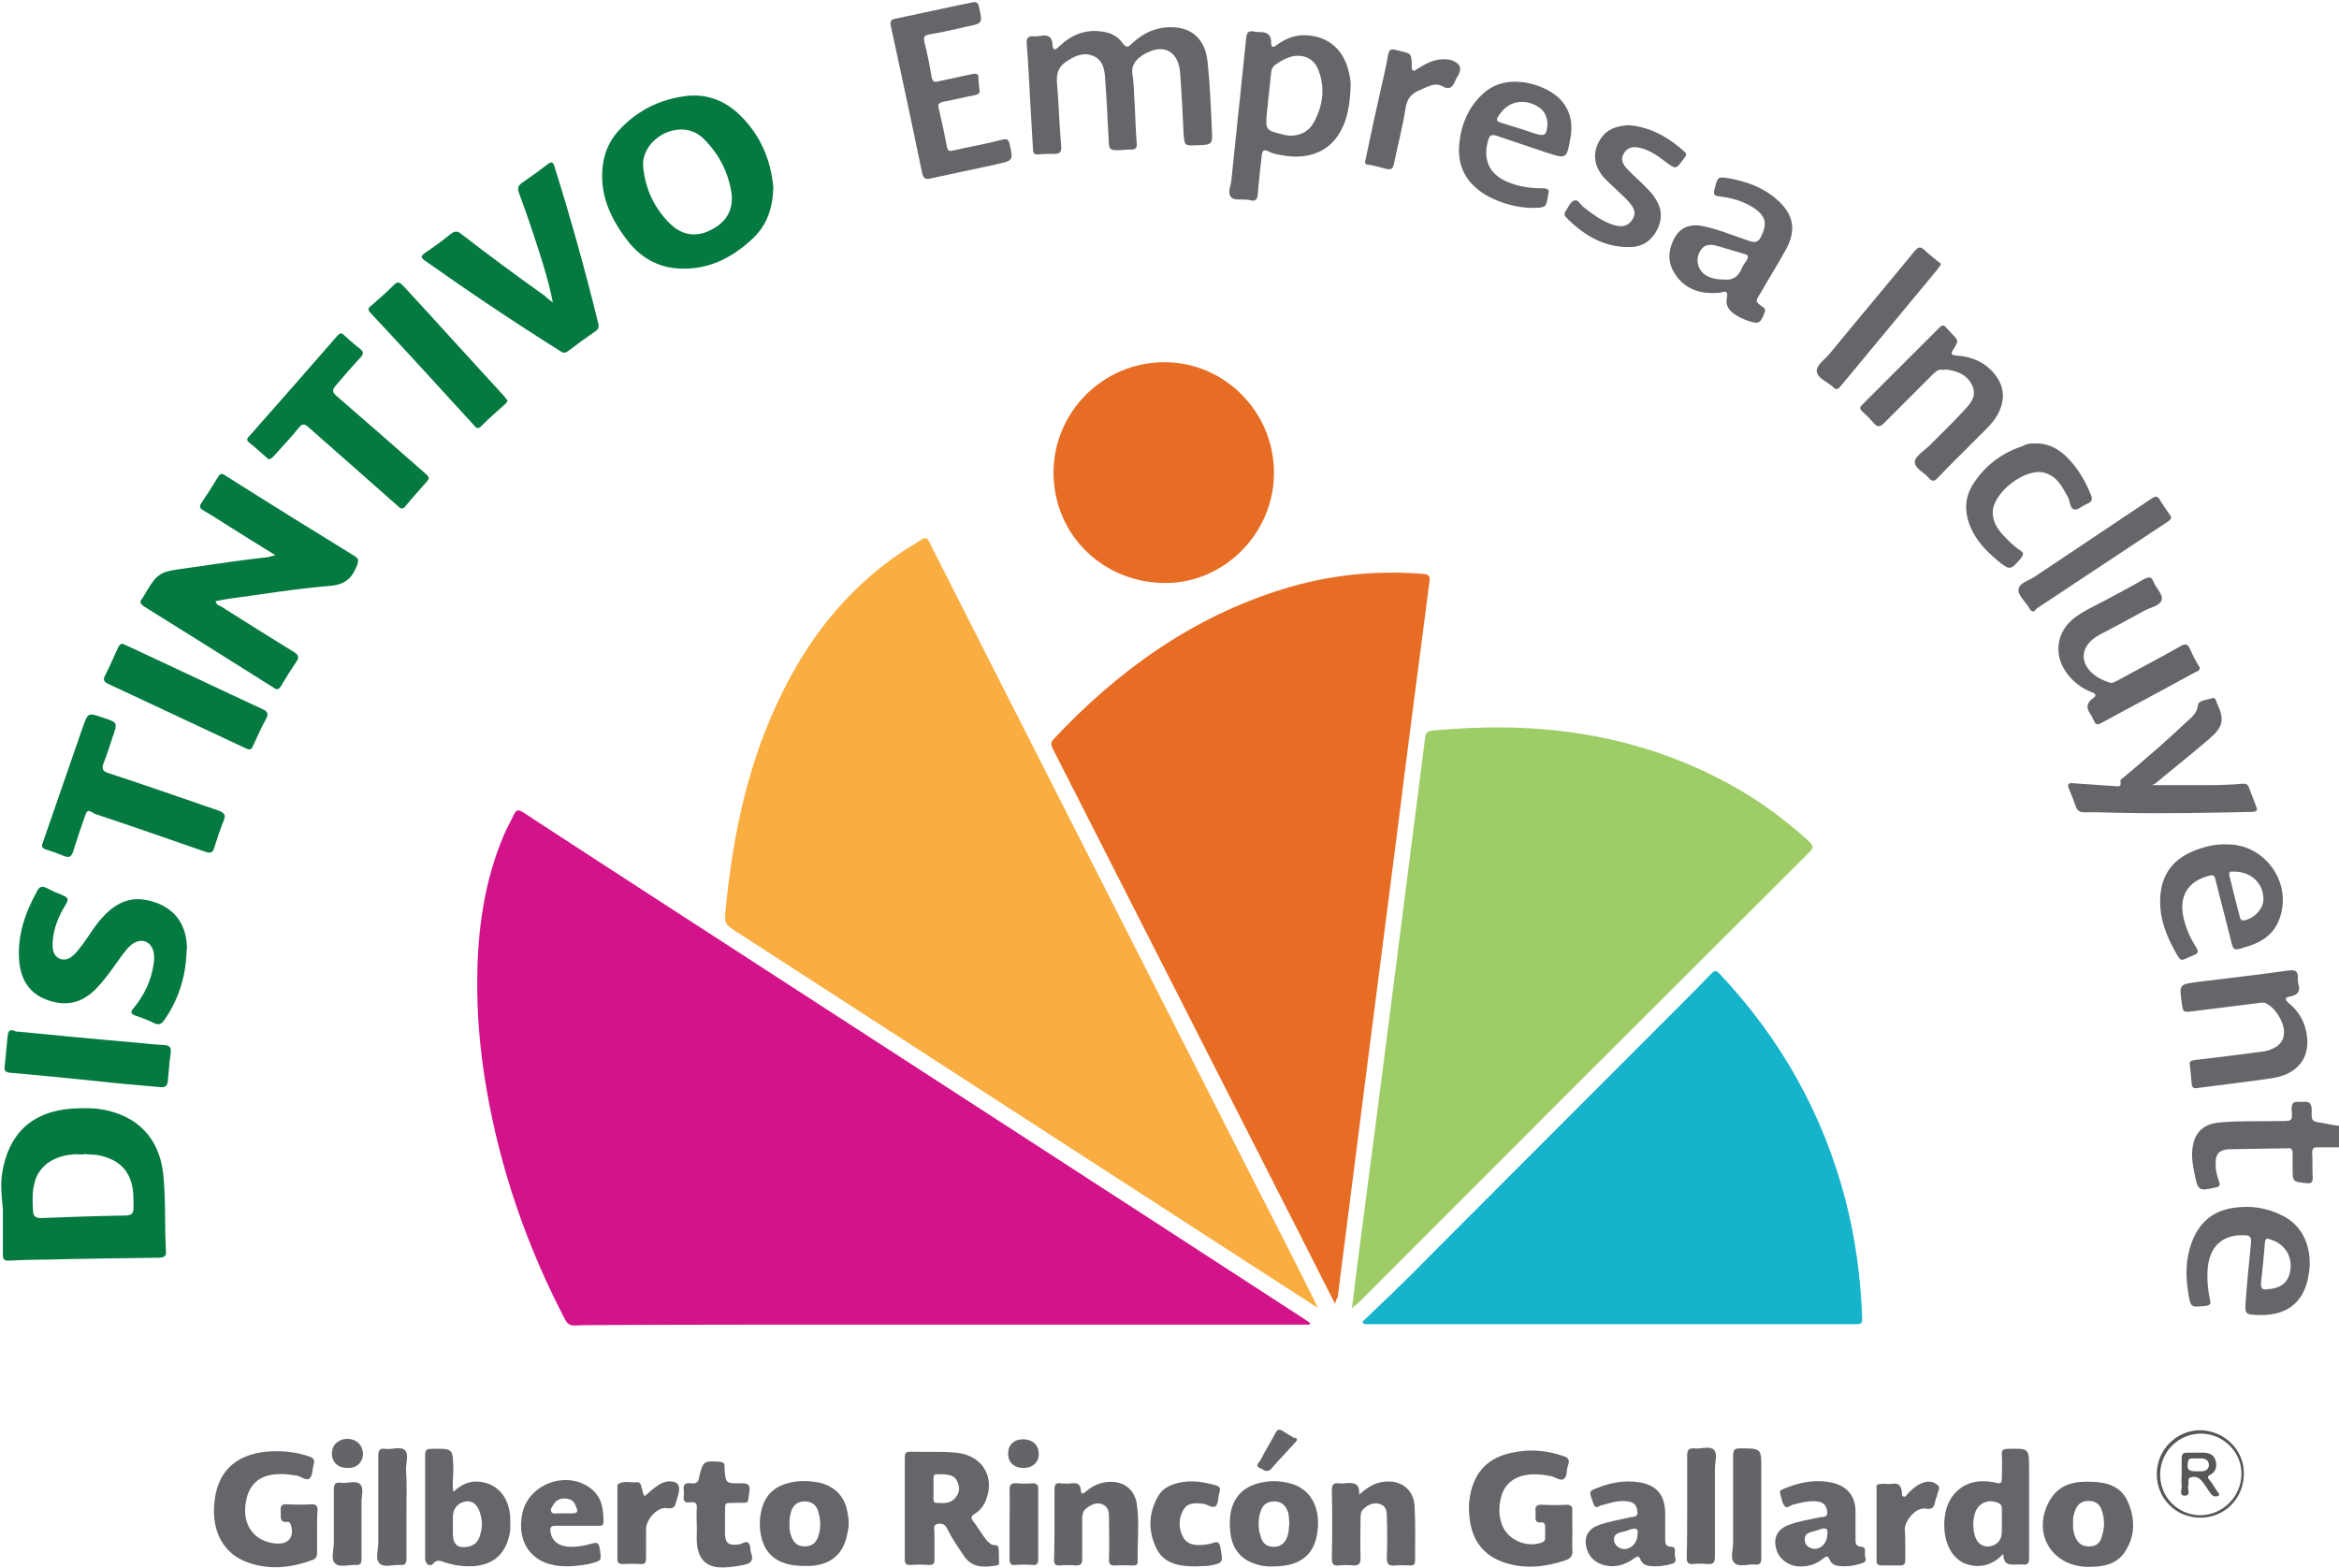 <svg width="819" height="549" viewBox="0 0 819 549" fill="none" xmlns="http://www.w3.org/2000/svg">
<g clip-path="url(#clip0)">
<path d="M819.67 401.752C816.991 401.752 814.144 401.752 811.465 401.752C809.958 401.752 809.623 402.254 809.623 403.593C809.791 406.605 809.623 409.617 809.791 412.461C809.791 413.967 809.288 414.469 807.781 414.302C802.758 413.8 802.758 413.967 802.758 408.947C802.758 407.274 802.758 405.433 802.758 403.76C802.758 402.422 802.255 401.92 800.916 402.087C794.05 402.254 787.352 402.254 780.487 402.422C776.97 402.589 775.631 404.262 775.798 407.776C775.798 409.784 776.301 411.792 776.97 413.632C777.473 414.971 777.305 415.473 775.798 415.808C769.938 417.146 769.603 416.979 768.431 411.123C767.761 407.943 767.258 404.764 767.761 401.585C768.598 396.398 771.612 393.553 777.138 393.051C784.171 392.382 791.371 392.717 798.572 392.549C802.59 392.549 802.758 392.549 802.423 388.701C802.255 386.526 802.925 385.522 805.102 385.856C805.437 385.856 805.939 385.856 806.274 385.856C808.619 385.522 809.456 386.358 809.456 388.868C809.288 392.549 809.456 392.717 813.14 393.219C815.317 393.553 817.493 394.223 819.838 394.223C819.67 396.398 819.67 399.075 819.67 401.752Z" fill="#65666A"/>
<path d="M458.479 463.831C457.642 463.831 456.637 463.831 455.8 463.831C403.89 463.831 351.981 463.831 300.071 463.831C269.762 463.831 239.454 463.83 209.145 463.998C206.466 463.998 203.787 463.998 201.275 464.165C199.601 464.165 198.764 463.663 197.926 462.157C184.53 436.556 175.153 409.449 170.297 381.004C168.12 368.287 166.948 355.403 167.115 342.351C167.283 325.284 169.627 308.551 176.325 292.655C177.33 290.145 178.669 287.97 179.842 285.46C180.679 283.619 181.349 283.285 183.191 284.456C201.778 296.671 220.532 308.718 239.287 320.933C311.793 367.952 384.299 414.804 456.637 461.823C457.307 462.325 458.144 462.827 458.814 463.329C458.647 463.329 458.647 463.663 458.479 463.831Z" fill="#D2138A"/>
<path d="M461.16 457.807C448.936 449.942 436.879 442.078 424.655 434.213C368.727 398.071 312.798 361.761 256.87 325.618C255.028 324.447 253.688 323.443 253.856 320.766C256.2 295.165 261.056 270.066 271.941 246.64C281.82 225.222 295.551 206.983 315.31 193.597C317.655 191.924 320.334 190.585 322.678 188.912C324.018 188.075 324.687 188.243 325.357 189.749C332.223 203.302 339.088 216.856 345.954 230.409C377.267 292.153 408.748 353.896 440.061 415.64C446.926 429.026 453.792 442.412 460.49 455.966C460.825 456.468 460.992 456.97 461.16 457.472C461.327 457.639 461.16 457.639 461.16 457.807Z" fill="#FAAE41"/>
<path d="M467.521 456.635C461.661 445.257 456.302 434.381 450.776 423.672C423.482 369.96 396.02 316.081 368.726 262.369C368.056 261.03 367.721 260.026 368.893 258.855C391.331 234.927 417.286 216.186 449.102 206.314C465.177 201.294 481.587 199.621 498.332 200.96C500.509 201.127 500.844 201.964 500.509 203.804C496.658 233.254 492.806 262.703 489.122 292.32C485.941 317.419 482.592 342.518 479.41 367.785C475.726 396.732 472.043 425.68 468.359 454.46C467.856 454.962 467.689 455.464 467.521 456.635Z" fill="#E76D24"/>
<path d="M473.383 458.141C474.22 451.448 474.89 445.424 475.727 439.401C478.071 421.831 480.248 404.262 482.593 386.693C484.769 369.291 487.114 351.889 489.291 334.487C491.467 316.917 493.812 299.515 495.989 281.946C496.993 274.082 497.998 266.217 499.003 258.353C499.17 256.68 499.84 256.01 501.514 255.843C535.842 252.496 568.83 256.178 600.143 271.739C612.367 277.763 623.418 285.46 633.465 294.663C634.805 296.001 635.307 296.671 633.633 298.344C580.886 350.885 528.139 403.593 475.56 456.301C474.89 456.803 474.388 457.137 473.383 458.141Z" fill="#9ECD68"/>
<path d="M477.066 462.827C481.755 458.309 486.444 453.958 490.965 449.44C495.319 445.257 499.505 440.907 503.858 436.556C532.158 408.278 560.457 379.832 588.756 351.554C592.272 348.04 595.789 344.526 599.305 340.845C600.477 339.674 600.98 339.841 602.152 341.013C623.586 363.769 638.321 390.039 646.191 420.158C649.708 433.712 651.55 447.6 652.052 461.655C652.052 463.329 651.717 463.663 650.21 463.663C649.708 463.663 649.038 463.663 648.536 463.663C592.607 463.663 536.679 463.663 480.75 463.663C479.746 463.663 478.573 463.663 477.569 463.663C477.401 463.329 477.234 462.994 477.066 462.827Z" fill="#16B4CB"/>
<path d="M407.407 126.834C428.506 126.666 445.921 143.901 446.088 165.319C446.256 186.235 429.176 203.804 408.747 204.139C386.644 204.473 369.061 187.573 368.894 165.821C368.726 144.57 385.974 127.001 407.407 126.834Z" fill="#E76D24"/>
<path d="M96.453 194.434C89.922 190.418 84.061 186.737 78.201 183.056C75.856 181.55 73.512 180.044 71.168 178.705C69.996 178.036 69.661 177.366 70.498 176.195C72.507 173.183 74.517 170.004 76.359 166.992C77.028 165.821 77.698 165.654 78.87 166.49C93.941 176.028 109.011 185.398 124.249 194.768C125.589 195.605 125.589 196.274 125.087 197.78C123.412 202.131 121.235 204.641 115.709 205.143C103.486 206.147 91.262 208.155 79.038 209.828C77.866 209.995 76.694 210.33 75.521 210.497C75.689 211.836 76.694 212.003 77.363 212.338C85.903 217.692 94.276 223.047 102.816 228.234C104.658 229.405 104.825 230.242 103.653 231.915C101.811 234.592 100.137 237.27 98.462 240.114C97.792 241.285 97.123 241.787 95.783 240.783C80.712 231.246 65.642 221.875 50.404 212.338C49.232 211.501 48.729 210.832 49.734 209.661C49.901 209.493 49.901 209.326 50.069 209.159C55.427 200.123 55.427 200.29 66.479 198.784C75.521 197.446 84.731 196.107 93.773 195.103C94.276 194.936 94.946 194.768 96.453 194.434Z" fill="#047940"/>
<path d="M193.574 105.918C191.899 97.384 189.22 89.352 186.541 81.321C185.034 76.636 183.359 72.118 181.685 67.433C181.182 65.927 181.35 65.09 182.689 64.086C185.871 61.911 188.885 59.736 191.899 57.393C193.071 56.556 193.574 56.724 194.076 58.062C199.769 76.301 204.96 94.707 209.481 113.28C209.816 114.619 209.482 115.455 208.309 116.125C205.128 118.3 202.114 120.475 199.1 122.818C198.095 123.654 197.258 123.654 196.253 122.985C180.01 112.778 164.27 102.237 148.697 91.193C147.023 90.022 147.525 89.52 148.864 88.516C151.879 86.508 154.893 84.333 157.739 81.99C159.246 80.819 160.251 80.819 161.591 81.99C171.135 89.352 180.847 96.547 190.727 103.575C191.732 104.579 192.736 105.249 193.574 105.918Z" fill="#047940"/>
<path d="M65.307 333.65C64.972 342.184 62.46 350.048 57.604 357.076C56.599 358.582 55.595 359.084 53.92 358.247C51.911 357.243 49.734 356.407 47.725 355.737C45.883 355.068 45.38 354.566 46.887 352.893C50.404 348.542 52.916 343.522 53.753 337.833C54.088 336.16 54.088 334.319 53.585 332.646C52.413 329.467 49.566 328.63 46.72 330.304C44.878 331.475 43.706 333.315 42.366 334.989C39.52 339.005 36.673 343.188 33.156 346.702C28.133 351.554 22.607 352.391 16.244 350.048C10.048 347.706 7.202 342.686 6.699 336.327C6.029 327.459 8.876 319.427 13.062 311.898C13.9 310.392 14.737 310.224 16.244 310.894C18.086 311.898 20.095 312.734 22.105 313.571C23.779 314.24 24.114 314.91 23.109 316.583C20.598 320.599 18.756 324.949 18.421 329.802C18.421 330.806 18.421 331.81 18.588 332.813C19.258 335.658 22.105 336.829 24.616 335.323C26.458 334.152 27.631 332.312 28.97 330.638C31.314 327.459 33.324 323.945 36.003 321.101C41.696 314.91 47.557 313.404 55.092 316.248C61.623 318.758 65.307 324.112 65.474 331.977C65.307 332.646 65.307 333.148 65.307 333.65Z" fill="#047940"/>
<path d="M397.361 37.481C397.528 41.664 397.696 46.015 398.031 50.198C398.198 51.871 397.528 52.373 396.021 52.373C395.016 52.373 393.844 52.373 392.84 52.541C388.318 52.708 388.318 52.708 388.151 48.19C387.816 41.33 387.481 34.637 386.979 27.776C386.811 24.597 386.309 21.083 382.793 19.577C379.109 18.071 376.095 19.744 373.08 21.752C370.736 23.426 369.899 25.601 370.066 28.613C370.736 36.143 370.904 43.672 371.573 51.202C371.741 53.21 371.071 53.879 369.229 53.879C367.387 53.879 365.545 53.879 363.703 54.047C362.196 54.214 361.694 53.712 361.694 52.206C361.359 46.349 361.024 40.66 360.689 34.804C360.354 28.278 360.019 21.752 359.517 15.227C359.35 13.386 360.019 12.549 361.861 12.717C362.699 12.717 363.536 12.717 364.373 12.549C367.052 12.047 368.392 12.884 368.559 15.729C368.727 18.071 369.731 17.402 370.904 16.231C375.09 12.215 379.946 10.207 385.807 11.043C388.821 11.378 391.5 12.717 393.175 15.227C394.347 16.733 395.016 16.565 396.189 15.394C400.207 11.546 404.896 9.37 410.589 9.538C417.455 9.705 421.976 13.888 422.813 21.418C423.651 29.282 423.985 37.314 424.32 45.178C424.655 50.7 424.488 50.7 418.962 50.867C414.776 51.035 414.776 51.035 414.441 46.852C414.106 39.824 413.771 32.963 413.269 25.936C412.766 17.737 407.24 14.892 400.207 19.242C397.696 20.916 396.021 22.756 396.524 26.103C397.193 29.951 397.026 33.8 397.361 37.481C397.361 37.481 397.193 37.481 397.361 37.481Z" fill="#65666A"/>
<path d="M94.109 160.801C93.941 160.634 93.606 160.467 93.272 160.132C91.262 158.459 89.42 156.618 87.411 155.112C86.406 154.275 86.239 153.773 87.243 152.769C97.625 141.057 108.007 129.176 118.222 117.463C119.059 116.627 119.561 116.46 120.399 117.296C122.241 118.969 124.082 120.643 126.092 122.149C127.264 123.153 127.431 123.822 126.259 125.161C123.245 128.34 120.399 131.686 117.552 135.033C116.38 136.371 116.212 137.208 117.719 138.547C127.934 147.415 138.148 156.283 148.195 165.152C150.707 167.327 150.707 167.327 148.53 169.67C146.353 172.179 144.176 174.522 142.167 177.032C141.162 178.371 140.493 178.371 139.32 177.199C128.939 167.996 118.389 158.793 108.007 149.59C106.668 148.419 105.83 148.252 104.658 149.758C101.812 153.271 98.797 156.451 95.783 159.797C95.281 160.132 94.946 160.801 94.109 160.801Z" fill="#047940"/>
<path d="M31.315 283.954C30.142 283.954 30.142 284.958 29.808 285.627C28.3 289.81 26.961 293.826 25.621 298.177C24.951 300.017 24.114 300.519 22.272 299.683C20.263 298.846 18.253 298.177 16.244 297.508C14.57 297.006 14.402 296.336 15.072 294.83C19.761 281.444 24.282 268.058 28.97 254.672C30.812 249.485 30.812 249.485 36.171 251.325C41.194 252.999 41.194 252.999 39.52 257.851C38.515 260.863 37.51 264.042 36.338 267.054C35.501 269.062 35.836 270.066 38.013 270.735C50.906 274.918 63.633 279.436 76.359 283.787C78.703 284.623 79.206 285.46 78.201 287.635C77.029 290.647 76.024 293.659 75.019 296.838C74.517 298.511 73.847 298.846 72.172 298.344C59.111 293.826 46.218 289.308 33.157 284.958C32.487 284.456 31.817 284.289 31.315 283.954Z" fill="#047940"/>
<path d="M342.939 31.123C343.274 32.461 342.772 32.963 341.432 33.298C337.748 33.967 334.064 34.971 330.213 35.641C328.874 35.975 328.204 36.477 328.706 37.983C329.711 42.334 330.715 46.852 331.553 51.369C331.888 52.875 332.39 53.043 333.73 52.708C339.59 51.369 345.451 50.365 351.144 48.859C352.819 48.525 353.154 49.027 353.489 50.365C354.828 56.222 354.828 56.222 348.8 57.56C341.265 59.234 333.73 60.74 326.194 62.413C324.185 62.915 323.348 62.748 322.845 60.405C319.329 43.338 315.645 26.27 311.961 9.203C311.626 7.53 311.794 6.86 313.636 6.526C322.51 4.685 331.385 2.677 340.428 0.837C341.767 0.502 342.437 0.837 342.772 2.343C344.112 8.199 344.112 8.199 338.251 9.37C333.897 10.374 329.711 11.378 325.357 12.047C323.515 12.382 323.348 13.052 323.683 14.725C324.687 18.741 325.525 22.756 326.194 26.94C326.529 28.613 327.199 28.948 328.706 28.446C332.557 27.609 336.576 26.772 340.428 25.936C342.102 25.601 342.772 25.936 342.604 27.609C342.604 28.613 342.772 29.784 342.939 31.123Z" fill="#65666A"/>
<path d="M753.528 274.918C760.896 274.918 767.594 274.918 774.124 274.918C777.808 274.918 781.66 274.751 785.344 274.416C786.516 274.416 787.186 274.751 787.521 275.922C788.358 278.097 789.195 280.273 790.032 282.448C790.535 283.787 790.2 284.121 788.86 284.289C773.455 284.623 758.049 284.958 742.644 284.623C738.458 284.623 734.271 284.289 729.918 284.456C728.076 284.456 727.238 283.787 726.736 282.113C726.066 280.105 725.229 278.097 724.392 276.09C723.889 274.751 724.057 274.082 725.731 274.249C730.587 274.584 735.443 274.918 740.3 275.253C741.304 275.253 742.979 275.922 742.476 273.58C742.309 272.91 743.481 272.408 744.151 271.739C751.519 265.548 758.887 259.189 765.919 252.496C767.594 250.99 769.268 249.652 769.603 246.975C769.771 245.134 772.785 245.134 774.627 244.465C775.799 244.13 775.966 245.469 776.301 246.305C778.981 251.994 778.478 254.504 773.622 258.688C767.594 263.875 761.231 268.894 755.035 274.082C754.7 274.416 754.365 274.584 753.528 274.918Z" fill="#65666A"/>
<path d="M680.52 129.511C679.013 129.176 678.008 129.846 676.836 131.017C671.143 136.706 665.45 142.395 659.756 148.084C658.082 149.758 657.244 149.59 655.905 147.917C654.733 146.578 653.393 145.24 652.053 144.068C651.216 143.232 651.049 142.563 652.053 141.726C661.096 132.69 670.138 123.655 679.18 114.619C680.018 113.782 680.687 113.782 681.357 114.619C682.027 115.288 682.697 115.958 683.199 116.627C685.878 119.304 685.878 119.304 683.869 122.483C682.864 124.157 683.534 124.324 685.041 124.491C690.4 124.826 695.088 126.834 698.437 131.017C701.954 135.367 702.121 140.053 699.609 144.905C697.935 148.084 695.256 150.427 692.911 152.77C688.223 157.622 683.199 162.307 678.511 167.327C677.339 168.666 676.501 168.666 675.329 167.327C673.655 165.319 670.306 163.98 670.473 161.638C670.64 159.797 673.487 157.957 675.329 156.283C679.348 152.268 683.367 148.419 687.218 144.236C689.562 141.726 692.242 139.216 690.735 135.367C689.06 131.184 685.209 129.846 681.19 129.344C681.19 129.511 680.855 129.511 680.52 129.511Z" fill="#65666A"/>
<path d="M766.756 372.805C766.422 371.801 767.259 371.299 768.766 371.131C776.469 370.295 784.004 369.291 791.707 368.287C793.549 368.119 795.223 367.617 796.898 366.613C798.739 365.442 799.744 363.769 799.744 361.594C799.912 358.08 796.73 352.893 793.549 351.387C792.711 350.885 791.707 351.052 790.869 351.219C783.334 352.223 775.799 353.06 768.096 354.064C764.412 354.566 764.412 354.566 763.91 351.052C763.073 344.694 763.073 344.694 769.436 343.857C779.985 342.518 790.702 341.347 801.251 339.841C803.596 339.506 804.768 340.008 804.6 342.518C804.6 343.188 804.6 343.857 804.768 344.526C805.605 347.036 804.6 348.375 802.089 348.877C799.912 349.211 799.912 350.048 801.586 351.387C804.6 353.897 806.61 357.076 807.447 360.924C809.456 369.625 805.103 375.984 795.893 377.49C787.018 378.828 778.143 379.832 769.268 381.004C768.096 381.171 767.594 380.836 767.426 379.665C767.259 377.657 767.091 375.482 766.756 372.805Z" fill="#65666A"/>
<path d="M770.273 233.756C770.273 234.927 769.268 235.095 768.598 235.429C760.393 239.947 752.188 244.298 743.815 248.815C741.136 250.321 738.457 251.66 735.778 253.166C734.606 253.835 733.768 253.835 733.266 252.497C732.931 251.827 732.596 251.158 732.261 250.489C730.587 248.313 730.252 246.305 732.931 244.465C734.103 243.628 733.936 242.959 732.596 242.457C729.08 241.118 726.066 238.943 723.721 235.764C718.865 229.238 720.037 221.039 726.568 216.187C729.75 213.844 733.433 212.171 736.95 210.33C741.471 207.82 746.16 205.478 750.681 202.8C752.355 201.964 753.36 201.796 754.03 203.637C754.867 205.98 757.546 208.155 756.877 210.163C756.207 212.171 753.025 212.673 750.848 213.844C745.657 216.689 740.466 219.533 735.275 222.21C733.768 223.047 732.261 224.051 731.257 225.39C729.08 228.067 729.08 231.413 731.089 234.091C732.931 236.6 735.61 237.939 738.457 238.943C739.629 239.445 740.466 238.776 741.471 238.274C748.839 234.258 756.207 230.409 763.575 226.226C765.082 225.39 765.919 225.39 766.756 227.063C767.928 229.907 769.1 231.915 770.273 233.756Z" fill="#65666A"/>
<path d="M550.577 536.116C550.577 538.291 550.41 540.634 550.577 542.809C550.744 544.649 550.075 545.653 548.233 546.323C541.367 548.665 534.334 549.502 527.301 547.327C519.599 544.984 515.412 539.462 514.575 531.598C514.24 528.921 514.24 526.243 514.743 523.734C516.25 515.367 521.106 510.347 529.478 508.674C535.506 507.335 541.535 507.837 547.395 509.845C549.07 510.347 549.74 511.184 549.07 513.025C548.4 514.698 548.902 516.873 547.563 517.877C546.391 518.714 544.549 517.208 543.042 516.873C539.525 516.204 536.176 515.869 532.66 516.873C529.478 517.877 527.134 519.885 525.962 523.064C524.79 526.578 524.622 530.092 525.794 533.606C527.636 539.128 534.502 542.14 539.86 540.132C540.697 539.797 541.032 539.462 541.032 538.458C541.032 537.287 541.032 535.948 541.032 534.777C541.032 533.606 540.697 532.937 539.525 533.104C538.018 533.271 537.516 532.435 537.683 531.096C537.683 530.594 537.683 529.925 537.683 529.423C537.348 527.415 538.186 526.745 540.195 526.913C542.874 527.08 545.721 527.08 548.4 526.913C550.075 526.913 550.577 527.415 550.577 528.921C550.41 531.096 550.577 533.606 550.577 536.116Z" fill="#65666A"/>
<path d="M111.02 536.283C111.02 538.793 111.02 541.303 111.02 543.813C111.02 544.984 110.685 545.653 109.68 546.155C102.145 549 94.442 549.837 86.907 547.159C78.534 544.315 74.181 536.618 75.018 526.745C75.855 515.702 82.051 509.511 93.103 508.34C98.293 507.838 103.317 508.34 108.341 510.013C109.68 510.515 110.35 511.184 109.848 512.69C109.345 514.363 109.513 516.539 108.508 517.542C107.168 518.881 105.494 516.873 103.819 516.706C101.643 516.371 99.633 516.037 97.456 516.204C90.926 516.371 87.074 519.718 86.07 526.076C84.73 533.941 88.916 539.63 96.284 540.466C96.452 540.466 96.619 540.466 96.787 540.466C101.14 540.801 103.15 538.124 101.81 533.773C101.475 532.937 100.973 532.769 100.303 532.937C98.461 533.104 98.293 531.933 98.293 530.594C98.293 530.092 98.293 529.423 98.293 528.921C98.126 527.247 98.796 526.578 100.47 526.745C103.317 526.913 106.331 526.913 109.178 526.745C110.685 526.745 111.187 527.247 111.187 528.753C111.02 531.096 111.02 533.606 111.02 536.283Z" fill="#65666A"/>
<path d="M6.531 361.259C20.262 362.598 33.993 363.936 47.891 365.107C51.073 365.442 54.254 365.777 57.603 365.944C59.445 366.111 59.948 366.781 59.78 368.621C59.278 371.968 59.11 375.147 58.776 378.494C58.608 380.334 57.771 380.836 56.096 380.669C48.394 380 40.691 379.33 33.156 378.494C23.276 377.49 13.564 376.486 3.684 375.649C1.842 375.482 1.34 374.812 1.675 373.139C2.01 369.625 2.345 366.279 2.68 362.765C2.847 361.092 3.349 360.422 5.024 360.924C5.359 361.259 5.861 361.259 6.531 361.259C6.531 361.259 6.531 361.426 6.531 361.259Z" fill="#047940"/>
<path d="M42.867 225.39C43.37 225.557 43.872 225.892 44.374 226.059C60.282 233.421 76.023 240.951 91.93 248.313C93.772 249.15 94.107 249.987 93.103 251.827C91.428 254.839 90.088 258.018 88.581 261.198C88.079 262.536 87.409 262.704 86.07 262.034C69.994 254.505 53.919 246.975 37.844 239.445C36.337 238.776 36.002 237.939 36.839 236.433C38.514 233.254 39.853 229.907 41.36 226.728C41.695 226.226 41.863 225.557 42.867 225.39Z" fill="#047940"/>
<path d="M177.666 140.053C177.666 140.889 177.163 141.224 176.828 141.559C173.982 144.069 171.135 146.578 168.456 149.256C167.451 150.26 166.781 149.925 166.112 149.088C154.055 135.87 141.999 122.651 129.775 109.599C128.77 108.595 128.77 107.926 129.942 107.089C132.621 104.747 135.468 102.237 137.98 99.727C139.319 98.388 139.989 98.89 141.161 100.062C147.19 106.587 153.218 113.113 159.079 119.639C164.939 125.997 170.8 132.523 176.661 138.881C176.828 139.049 177.163 139.718 177.666 140.053Z" fill="#047940"/>
<path d="M570.504 43.84C577.872 44.509 584.235 48.023 589.928 53.21C590.43 53.712 590.598 54.214 590.095 54.883C589.928 55.05 589.761 55.218 589.593 55.553C586.747 59.401 586.914 59.401 583.063 56.556C580.216 54.381 577.369 52.373 573.853 51.704C571.676 51.202 569.667 51.704 568.494 53.879C567.322 55.887 568.327 57.56 569.667 59.066C571.509 61.074 573.518 62.748 575.36 64.588C576.532 65.759 577.872 67.098 578.876 68.437C581.556 71.951 582.393 75.632 580.551 79.815C578.541 84.165 575.192 86.508 570.671 86.508C561.629 86.675 554.429 82.325 548.233 75.966C547.731 75.464 547.731 74.795 548.065 74.126C549.07 72.787 549.74 70.779 551.08 70.277C552.587 69.608 553.424 71.783 554.596 72.62C557.61 74.962 560.457 77.138 564.141 78.476C567.657 79.815 570.001 79.313 571.508 76.97C573.016 74.795 572.513 72.954 569.667 69.943C567.155 67.433 564.476 65.09 561.964 62.58C557.778 58.062 557.443 53.043 560.624 48.357C562.801 45.178 566.15 44.007 570.504 43.84Z" fill="#65666A"/>
<path d="M712.335 155.279C717.526 155.112 721.377 157.455 724.559 160.969C727.908 164.482 730.252 168.666 732.094 173.183C732.764 174.689 732.596 175.693 730.922 176.363C729.247 177.032 727.573 178.705 726.233 178.371C724.726 178.036 724.893 175.526 724.056 174.02C722.047 170.339 720.205 166.658 715.684 165.486C708.986 163.813 697.599 172.681 697.766 179.542C697.766 182.554 699.273 185.064 701.283 187.239C703.125 189.247 704.967 191.087 707.144 192.593C708.483 193.43 708.818 193.932 707.646 195.438C703.962 199.788 703.795 199.788 699.441 196.275C695.422 192.928 691.906 189.247 689.896 184.394C687.719 179.04 687.887 173.853 691.236 169C695.422 162.642 701.283 158.459 708.483 156.116C709.655 155.279 711.162 155.279 712.335 155.279Z" fill="#65666A"/>
<path d="M369.228 533.606C369.228 529.59 369.228 525.407 369.228 521.391C369.228 519.885 369.73 519.216 371.237 519.383C372.577 519.55 374.084 519.55 375.424 519.383C377.266 519.216 378.27 519.718 378.438 521.726C378.605 523.734 379.442 522.897 380.28 522.228C382.792 520.052 385.638 518.881 388.987 518.881C393.843 518.881 397.192 521.726 398.029 526.411C399.034 533.104 398.197 539.964 398.364 546.825C398.364 547.996 397.695 548.163 396.69 548.163C394.68 548.163 392.671 547.996 390.662 548.163C388.82 548.331 388.15 547.661 388.317 545.821C388.485 541.136 388.317 536.45 388.317 531.598C388.317 529.59 388.15 527.582 385.973 526.745C383.796 525.909 381.954 526.913 380.28 528.251C379.275 529.088 378.94 530.259 378.94 531.598C378.94 536.283 378.94 540.968 378.94 545.821C378.94 547.494 378.605 548.163 376.763 548.163C374.921 547.996 372.912 547.996 371.07 548.163C369.563 548.331 369.061 547.661 369.061 546.155C369.228 541.805 369.228 537.622 369.228 533.606Z" fill="#656569"/>
<path d="M475.894 523.399C478.741 520.889 481.253 519.216 484.434 518.881C490.295 518.045 494.984 521.391 495.319 527.415C495.653 533.773 495.486 540.132 495.486 546.49C495.486 547.661 495.151 548.163 493.811 548.163C492.137 548.163 490.295 547.996 488.621 548.163C486.276 548.498 485.439 547.661 485.606 545.151C485.774 540.634 485.774 536.116 485.606 531.431C485.606 529.59 485.606 527.582 483.43 526.746C481.253 525.909 479.243 526.746 477.569 528.251C476.564 529.088 476.397 530.259 476.397 531.431C476.397 536.116 476.229 540.801 476.397 545.653C476.397 547.661 475.727 548.163 473.885 548.163C472.21 547.996 470.536 547.996 468.861 548.163C467.019 548.331 466.35 547.829 466.35 545.821C466.517 537.789 466.517 529.757 466.35 521.726C466.35 520.052 466.852 519.216 468.526 519.383C469.364 519.383 470.201 519.55 471.038 519.383C474.052 519.048 476.229 519.383 475.894 523.399Z" fill="#65666A"/>
<path d="M679.515 92.867C679.18 93.201 678.845 93.703 678.51 94.205C667.124 107.926 655.905 121.479 644.518 135.2C643.513 136.372 643.011 136.706 641.839 135.535C639.997 133.694 636.313 132.523 636.145 130.013C635.978 127.838 638.992 125.83 640.667 123.822C650.546 111.774 660.593 99.894 670.473 87.847C671.645 86.508 672.315 86.174 673.822 87.512C675.329 89.018 677.003 90.189 678.51 91.528C679.013 91.863 679.682 92.03 679.515 92.867Z" fill="#65666A"/>
<path d="M711.832 214.179C711.664 214.011 711.329 213.844 710.994 213.677C710.827 213.509 710.659 213.175 710.492 212.84C709.152 210.665 706.473 208.322 706.808 206.314C706.975 204.139 710.492 203.302 712.669 201.797C726.232 192.761 739.628 183.725 753.192 174.69C754.699 173.686 755.536 173.518 756.373 175.192C757.378 176.865 758.55 178.538 759.722 180.211C760.56 181.215 760.225 181.885 759.22 182.554C743.815 192.761 728.409 202.968 713.004 213.175C712.669 213.844 712.334 214.011 711.832 214.179Z" fill="#65666A"/>
<path d="M478.071 56.222C479.913 47.521 481.755 38.82 483.764 30.119C484.602 26.438 485.439 22.756 486.109 18.908C486.444 17.569 486.946 17.067 488.286 17.402C488.788 17.569 489.29 17.569 489.793 17.737C494.146 18.741 494.314 18.741 494.314 23.091C494.314 25.099 494.984 25.099 496.323 24.095C499.002 22.422 501.682 20.916 505.031 20.748C506.203 20.748 507.542 20.748 508.715 21.25C511.394 22.422 511.896 23.928 510.557 26.438C510.222 26.94 509.887 27.442 509.719 27.944C508.715 30.286 507.877 31.792 504.863 30.119C502.352 28.78 499.84 30.453 497.328 31.457C494.314 32.629 492.639 34.469 492.137 37.983C491.132 44.342 489.458 50.7 488.118 57.226C487.783 59.234 486.946 59.568 485.104 59.066C483.262 58.564 481.42 58.062 479.578 57.728C478.239 57.728 477.736 57.226 478.071 56.222Z" fill="#65666A"/>
<path d="M243.976 534.275C243.976 531.933 243.809 530.092 243.976 528.251C244.144 526.411 243.474 525.741 241.632 526.076C239.622 526.411 239.12 525.407 239.455 523.566C239.455 523.064 239.455 522.395 239.455 521.893C239.12 520.052 239.79 519.048 241.967 519.383C243.809 519.718 244.646 518.881 244.813 517.208V517.04C246.321 511.519 246.321 511.519 252.014 511.853C253.353 512.021 253.856 512.523 253.688 513.694V513.861C254.023 519.383 254.023 519.55 259.717 519.383C261.893 519.383 262.731 519.885 262.396 522.228C261.726 527.08 262.396 526.076 258.042 526.243C253.186 526.411 254.023 525.574 253.856 530.594C253.856 532.602 253.856 534.777 253.856 536.785C253.856 540.299 255.028 541.303 258.712 540.801C259.884 540.634 261.391 539.295 262.228 540.466C262.898 541.303 262.563 542.809 263.066 543.98C263.903 546.49 262.898 547.494 260.386 547.996C257.54 548.498 254.86 549 252.014 548.833C247.828 548.665 245.316 546.49 244.311 542.474C243.641 539.295 244.144 536.618 243.976 534.275Z" fill="#656669"/>
<path d="M418.627 548.498C412.264 548.498 407.24 547.327 404.729 541.805C401.882 535.614 402.217 529.423 405.733 523.566C407.24 521.056 409.92 519.885 412.766 519.216C417.12 518.212 421.306 518.881 425.492 520.052C426.832 520.387 427.502 520.889 427 522.562C426.497 524.068 426.665 526.244 425.827 527.248C424.655 528.419 422.813 526.746 421.306 526.578C418.627 526.244 415.948 526.076 414.441 528.586C412.599 531.598 412.599 535.112 414.273 538.291C415.78 540.968 418.46 541.136 421.306 540.968C422.478 540.801 423.651 540.634 424.655 540.299C426.497 539.63 427 540.132 427.334 541.972C428.339 547.327 428.339 547.327 422.981 548.331C420.971 548.331 419.464 548.498 418.627 548.498Z" fill="#65666A"/>
<path d="M142.333 527.749C142.333 533.773 142.333 539.63 142.333 545.653C142.333 547.327 141.998 548.163 140.156 547.996C137.645 547.829 134.463 549 132.956 547.494C131.281 545.988 132.454 542.809 132.454 540.299C132.454 530.259 132.454 520.052 132.454 510.013C132.454 508.005 132.788 507.001 134.965 507.335C137.31 507.67 140.324 506.331 141.831 507.837C143.17 509.343 142.166 512.188 142.166 514.53C142.501 519.048 142.333 523.399 142.333 527.749Z" fill="#646569"/>
<path d="M590.765 527.749C590.765 521.726 590.765 515.869 590.765 509.845C590.765 508.005 591.1 507.001 593.277 507.168C595.621 507.503 598.635 506.164 600.142 507.67C601.482 509.176 600.477 512.021 600.477 514.363C600.477 524.57 600.477 534.944 600.477 545.151C600.477 547.327 599.807 547.829 597.798 547.661C596.124 547.494 594.449 547.494 592.774 547.661C590.933 547.829 590.598 546.992 590.598 545.319C590.765 539.797 590.765 533.773 590.765 527.749Z" fill="#646569"/>
<path d="M616.72 527.917C616.72 533.773 616.72 539.63 616.72 545.486C616.72 547.159 616.385 548.163 614.376 547.829C612.031 547.661 609.017 548.833 607.343 547.327C605.668 545.821 606.84 542.809 606.84 540.466C606.84 530.259 606.84 520.052 606.84 509.845C606.84 507.838 607.175 507.168 609.352 507.168C616.72 507.168 616.72 507.168 616.72 514.363C616.72 519.048 616.72 523.399 616.72 527.917Z" fill="#646569"/>
<path d="M225.724 523.901C227.231 522.562 228.738 521.224 230.246 520.22C231.418 519.383 232.925 518.714 234.432 518.714C237.278 518.714 238.283 520.052 237.613 522.897C237.446 523.733 237.111 524.57 236.944 525.239C236.441 527.08 236.274 528.586 233.427 528.084C230.246 527.582 226.227 532.1 226.227 535.279C226.227 538.793 226.227 542.307 226.227 545.653C226.227 547.327 225.724 547.829 224.05 547.661C222.04 547.494 220.031 547.661 218.022 547.661C216.682 547.661 216.18 547.159 216.18 545.988C216.18 537.622 216.18 529.255 216.18 520.889C216.18 520.554 216.18 519.885 216.347 519.718C218.357 518.379 220.701 519.216 222.71 519.048C223.715 518.881 224.385 519.383 224.552 520.554C225.055 521.726 224.887 522.897 225.724 523.901Z" fill="#646569"/>
<path d="M667.123 540.299C667.123 542.307 667.123 544.315 667.123 546.323C667.123 547.494 666.788 548.163 665.448 548.163C663.271 548.163 661.094 548.163 658.918 548.163C657.745 548.163 657.076 547.829 657.076 546.49C657.076 538.124 657.076 529.59 657.076 521.224C657.076 520.722 656.908 520.052 657.411 519.885C659.085 519.216 660.927 519.885 662.602 519.55C664.946 519.216 665.616 520.387 665.951 522.395C665.951 523.064 665.783 523.901 666.62 524.068C667.29 524.236 667.625 523.399 668.127 522.897C669.802 521.224 671.476 519.718 673.821 519.048C675.495 518.547 677.002 518.881 678.342 519.885C679.681 520.889 678.509 522.228 678.342 523.232C678.342 523.901 677.839 524.57 677.672 525.407C677.337 527.415 677.002 528.753 674.156 528.251C670.974 527.75 666.955 532.267 666.955 535.614C667.123 537.12 667.123 538.626 667.123 540.299Z" fill="#65666A"/>
<path d="M353.488 533.606C353.488 529.59 353.656 525.574 353.488 521.726C353.488 519.885 354.158 519.216 356 519.383C357.842 519.551 359.684 519.551 361.526 519.383C363.033 519.383 363.535 520.053 363.535 521.391C363.535 529.59 363.535 537.789 363.535 545.988C363.535 547.327 363.2 548.163 361.526 547.996C359.516 547.829 357.507 547.829 355.498 547.996C353.991 548.163 353.488 547.494 353.488 545.988C353.488 541.805 353.488 537.622 353.488 533.606Z" fill="#646569"/>
<path d="M126.593 533.606C126.593 537.622 126.593 541.805 126.593 545.821C126.593 547.327 126.259 548.163 124.584 547.996C122.072 547.829 118.891 549 117.384 547.494C115.709 545.988 116.881 542.809 116.881 540.299C116.881 534.108 116.881 528.084 116.881 521.893C116.881 519.885 117.216 518.881 119.393 519.216C121.737 519.55 124.584 518.212 126.091 519.718C127.598 521.224 126.426 524.068 126.593 526.411C126.593 528.753 126.593 531.263 126.593 533.606Z" fill="#646569"/>
<path d="M454.125 504.323C453.958 504.658 453.623 504.993 453.456 505.16C450.776 508.172 447.93 511.016 445.251 514.196C443.576 516.036 442.404 514.53 441.064 514.028C439.39 513.192 440.729 512.188 441.232 511.519C442.906 508.172 444.916 504.993 446.59 501.813C447.26 500.475 447.93 500.308 449.269 501.144C450.442 501.981 451.781 502.65 453.121 503.487C453.623 503.487 454.125 503.487 454.125 504.323Z" fill="#646569"/>
<path d="M358.345 514.029C354.996 514.029 352.986 512.021 352.986 509.009C352.986 505.997 354.996 503.989 358.177 503.989C361.526 503.989 363.703 505.997 363.703 509.009C363.871 511.853 361.694 514.029 358.345 514.029Z" fill="#646569"/>
<path d="M127.095 509.009C127.095 512.021 124.918 514.196 121.569 514.029C118.388 514.029 116.211 512.021 116.211 509.009C116.211 505.997 118.388 503.989 121.402 503.822C124.751 503.822 126.928 505.83 127.095 509.009Z" fill="#646569"/>
<path d="M58.106 438.23C57.604 429.027 58.106 419.824 57.101 410.621C55.594 398.406 48.059 390.709 36.002 388.533C32.319 387.864 28.802 388.031 25.118 388.199C11.387 389.203 3.182 396.732 0.838 410.286C0.001 414.804 0.67 419.154 1.005 423.672C1.005 428.859 1.005 434.046 1.005 439.401C1.005 441.074 1.675 441.576 3.182 441.409C7.368 441.241 11.555 441.074 15.908 441.074C29.305 440.739 42.533 440.572 55.929 440.405C57.269 440.238 58.273 440.07 58.106 438.23ZM41.193 425.68C32.319 425.847 23.276 426.182 14.401 426.517C12.559 426.517 11.722 426.015 11.555 424.174C11.387 420.828 11.22 417.481 12.057 414.302C13.397 408.613 18.253 404.931 25.286 404.262C26.625 404.095 27.965 404.262 29.305 404.262V404.095C30.811 404.262 32.486 404.262 33.993 404.429C42.366 405.935 46.552 410.788 46.719 419.322C46.719 419.656 46.719 419.991 46.719 420.326C46.887 425.68 46.887 425.68 41.193 425.68Z" fill="#047940"/>
<path d="M258.209 39.489C253.018 34.804 246.822 32.796 240.124 33.633C230.915 34.804 222.877 38.82 216.514 45.848C213.667 49.027 211.825 52.875 211.155 57.226C209.648 67.433 213.5 76.134 219.528 83.998C223.547 89.353 229.073 93.034 235.938 93.871C246.655 95.042 255.362 91.026 263.065 83.998C268.256 79.313 270.6 73.457 270.768 65.592C269.931 55.887 266.079 46.684 258.209 39.489ZM248.664 80.652C243.641 83.162 238.785 82.325 234.766 78.477C229.24 73.122 226.059 66.429 225.221 58.732C224.384 51.871 231.082 45.346 238.617 45.346C241.799 45.346 244.646 46.684 246.822 49.027C252.013 54.381 255.195 60.74 256.2 68.102C256.702 73.791 254.19 77.975 248.664 80.652Z" fill="#047940"/>
<path d="M472.378 25.601C470.703 17.737 465.512 12.884 457.809 12.382C453.791 12.047 450.274 13.386 447.092 15.729C446.088 16.565 445.083 16.9 445.083 15.059C445.251 12.215 443.743 11.211 441.064 11.211C440.394 11.211 439.725 11.211 439.055 11.043C437.213 10.709 436.711 11.211 436.376 13.051C434.701 29.617 432.859 46.349 431.185 62.915C431.017 64.923 429.845 67.265 430.85 68.771C432.022 70.445 434.701 69.608 436.711 69.943C437.045 69.943 437.38 69.943 437.715 70.11C439.557 70.612 440.227 69.943 440.394 68.102C440.729 63.752 441.232 59.401 441.734 55.05C441.902 53.043 442.236 51.871 444.581 53.21C445.585 53.712 446.925 54.047 448.097 54.214C460.154 56.724 468.861 51.537 471.708 39.991C472.378 37.314 472.712 34.637 472.88 31.123C473.047 29.617 472.88 27.609 472.378 25.601ZM459.651 43.505C457.809 46.349 454.963 47.521 451.614 47.521C450.776 47.353 449.772 47.353 448.934 47.019C443.241 45.68 443.074 45.346 443.576 39.656C444.078 34.971 444.581 30.119 445.083 25.434C445.251 24.095 445.753 23.091 446.925 22.422C448.6 21.25 450.442 20.247 452.451 19.744C456.637 18.908 460.154 20.581 461.661 24.597C464.172 31.123 463.168 37.481 459.651 43.505Z" fill="#65666A"/>
<path d="M625.261 87.512C629.112 80.652 628.107 74.963 622.079 69.775C617.558 65.76 612.032 63.752 606.171 62.58C601.315 61.744 601.483 61.744 600.311 66.429C599.808 68.27 600.478 68.604 602.153 68.772C606.339 69.273 610.525 70.445 614.042 72.787C618.395 75.632 618.898 78.477 616.553 82.994C615.716 84.668 614.711 85.002 612.869 84.5C607.344 82.66 601.818 80.317 596.124 79.146C590.766 78.142 587.25 80.317 585.408 85.337C583.733 89.687 584.57 93.703 587.417 97.217C590.933 101.568 595.79 102.906 601.148 102.572C601.65 102.572 602.153 102.572 602.655 102.404C604.664 101.735 604.999 102.404 604.664 104.412C604.162 106.587 605.167 108.428 607.009 109.767C608.516 110.938 610.19 111.607 611.865 112.277C615.884 113.615 616.386 113.281 617.893 109.432C618.228 108.595 618.06 108.093 617.391 107.591C614.544 105.584 614.544 105.584 616.386 102.739C619.233 97.719 622.414 92.699 625.261 87.512ZM611.362 91.528C610.693 92.365 610.19 93.201 609.855 94.038C608.683 97.05 606.339 98.221 603.827 97.886C600.813 97.886 598.636 97.385 596.794 96.046C594.45 94.205 593.78 91.193 594.952 88.516C596.292 85.839 598.134 85.17 601.483 86.174C604.497 87.01 607.511 88.014 610.525 88.851C612.367 89.185 612.367 90.022 611.362 91.528Z" fill="#65666A"/>
<path d="M349.637 541.972C349.469 540.633 347.962 541.303 347.125 540.801C346.455 540.299 345.785 539.797 345.283 539.128C343.608 536.952 342.269 534.61 340.594 532.434C339.757 531.263 340.259 530.761 341.264 530.092C342.939 529.088 344.278 527.582 345.116 525.574C348.632 517.208 343.943 509.511 334.734 508.674C329.375 508.172 324.017 508.507 318.658 508.339C316.984 508.339 316.816 509.009 316.816 510.515C316.816 516.371 316.816 522.228 316.816 528.084C316.816 534.108 316.816 539.964 316.816 545.988C316.816 547.494 317.151 547.996 318.826 547.996C321.003 547.829 323.18 547.829 325.356 547.996C326.863 547.996 327.198 547.494 327.198 546.155C327.198 542.976 327.198 539.63 327.198 536.45C327.198 535.446 326.529 533.94 328.371 533.606C330.045 533.271 331.05 533.94 331.72 535.446C333.394 538.793 335.571 541.972 337.748 545.151C340.594 549.167 344.948 548.832 348.967 548.163C349.469 548.163 349.804 547.829 349.804 547.494C349.804 545.486 349.804 543.645 349.637 541.972ZM334.566 524.403C332.892 526.578 330.38 526.411 327.868 526.243C327.031 526.243 326.863 525.574 326.863 524.905C326.863 522.562 326.863 520.052 326.863 517.71C326.863 515.367 328.705 516.538 329.71 516.204C331.887 516.371 334.231 516.371 335.236 518.881C336.073 520.554 336.073 522.729 334.566 524.403Z" fill="#65666A"/>
<path d="M799.242 425.68C793.716 422.835 787.688 421.999 781.659 423.003C774.459 424.174 769.938 428.357 767.426 435.05C765.249 440.907 765.249 446.93 766.254 452.954C767.091 457.807 767.091 457.807 772.115 457.305C773.789 457.137 774.292 456.635 773.789 454.962C773.119 451.783 772.785 448.604 772.952 445.257C773.287 436.723 777.975 432.206 785.846 432.54C787.855 432.54 788.357 433.21 788.19 435.217C787.52 441.911 786.85 448.604 786.348 455.297C786.013 460.317 786.013 460.317 791.204 460.484C800.581 460.651 806.275 456.301 808.117 447.767C808.284 446.763 808.451 445.759 808.619 444.755C809.456 436.389 806.107 429.026 799.242 425.68ZM801.586 446.428C800.581 449.608 797.902 451.281 793.883 451.448C792.209 451.783 791.539 451.114 791.706 449.106C792.209 444.42 792.711 439.903 793.046 435.217C793.213 433.544 793.716 433.544 795.055 434.046C800.581 435.719 803.261 440.907 801.586 446.428Z" fill="#65666A"/>
<path d="M779.985 295.667C775.632 295.499 771.613 296.503 767.594 298.177C760.226 301.356 756.542 307.045 756.375 315.077C756.208 321.268 758.217 326.79 761.064 332.144C764.078 337.666 763.24 336.327 768.097 334.487C769.938 333.817 769.771 332.981 768.934 331.642C766.924 328.463 765.417 325.116 764.58 321.435C762.906 313.905 765.92 308.718 773.287 306.71C774.962 306.208 775.464 306.543 775.799 308.216C777.474 315.077 779.316 321.77 780.99 328.63C781.995 332.981 781.995 332.981 786.181 331.642C791.54 330.136 796.061 327.459 798.07 321.937C802.926 309.388 793.214 295.667 779.985 295.667ZM785.679 322.272C784.674 322.439 784.507 321.77 784.339 321.268C783 316.415 781.827 311.563 780.655 306.71C780.153 304.535 781.827 305.372 782.665 305.204C788.358 305.372 792.544 309.388 792.544 314.909C792.544 318.256 789.195 321.77 785.679 322.272Z" fill="#65666A"/>
<path d="M542.037 31.625C539.191 30.119 536.177 29.115 533.163 28.78C527.469 28.111 522.446 29.45 518.427 33.633C514.073 37.983 511.729 43.505 511.059 49.529C509.887 58.23 513.571 64.756 521.441 68.939C526.297 71.449 531.488 72.62 535.674 72.787C541.368 72.787 541.368 72.787 542.037 68.437V68.269C542.707 66.429 542.037 65.927 540.195 65.927C536.009 65.927 531.99 65.425 527.972 63.752C521.441 61.075 519.097 55.887 521.106 49.027C521.608 47.354 522.278 47.019 523.953 47.521C529.814 49.529 535.507 51.37 541.368 53.377C548.568 55.72 548.568 55.72 549.908 48.19C551.247 40.995 548.401 34.971 542.037 31.625ZM537.181 46.684C533.33 45.346 529.479 44.174 525.627 43.003C523.953 42.501 523.785 41.832 524.79 40.493C527.804 35.641 533.163 34.302 538.186 37.147C540.698 38.485 541.702 40.828 541.87 43.17C541.535 47.521 541.033 47.856 537.181 46.684Z" fill="#65666A"/>
<path d="M178.669 531.263C178.167 524.236 174.316 519.718 168.288 518.881C164.604 518.379 161.59 519.718 158.743 522.395C158.241 519.55 158.743 517.208 158.743 514.698C158.575 507.168 158.743 507.168 151.04 507.336C149.533 507.336 148.863 507.67 148.863 509.343C148.863 521.558 148.863 533.773 148.863 545.821C148.863 547.661 150.538 548.833 151.71 547.494C153.217 545.821 154.389 546.657 155.896 547.159C157.403 547.494 158.743 547.996 160.25 548.163C170.967 549.669 177.33 545.486 178.669 535.781C178.669 534.442 178.669 532.769 178.669 531.263ZM168.12 537.454C167.618 539.462 166.446 540.968 164.436 541.47C160.417 542.474 158.575 540.968 158.575 536.952C158.575 536.116 158.575 535.279 158.575 534.442C158.575 533.438 158.575 532.267 158.575 531.263C158.575 528.251 160.25 526.243 163.097 525.741C165.441 525.407 167.283 526.913 168.12 529.925C168.957 532.435 168.957 534.944 168.12 537.454Z" fill="#65666A"/>
<path d="M710.492 514.531C710.492 507.001 710.492 507.168 702.957 507.335C701.282 507.335 700.78 508.005 700.947 509.511C701.115 512.188 700.947 514.865 700.947 517.542C700.947 519.048 700.78 519.718 698.938 519.216C692.91 517.877 687.384 518.881 683.532 524.068C679.849 529.255 679.849 538.626 683.532 543.813C685.542 546.657 688.389 548.163 691.905 548.331C695.589 548.498 698.436 547.159 701.45 544.147C701.45 548.498 704.296 547.829 706.641 547.829C707.143 547.829 707.645 547.829 708.148 547.829C710.157 548.163 710.492 547.159 710.492 545.486C710.492 535.279 710.492 524.905 710.492 514.531ZM700.947 532.769C700.947 533.94 700.947 535.112 700.947 536.283C700.947 539.128 699.44 540.968 696.761 541.47C694.417 541.805 692.407 540.634 691.57 537.956C690.733 535.279 690.733 532.435 691.57 529.757C692.742 526.076 696.594 524.737 699.943 526.411C700.78 526.913 700.947 527.415 700.947 528.251C700.947 529.59 700.947 531.263 700.947 532.769Z" fill="#65666A"/>
<path d="M451.615 519.383C447.764 518.379 443.912 518.379 440.061 519.551C434.368 521.224 431.186 525.407 430.684 531.598C430.182 539.797 432.693 544.817 438.219 547.16C440.731 548.164 443.243 548.665 445.754 548.498C455.969 548.498 460.992 543.98 461.495 534.275C461.83 526.578 458.146 521.056 451.615 519.383ZM450.61 538.458C449.773 540.466 448.266 541.638 446.089 541.638C443.745 541.638 442.238 540.634 441.568 538.458C440.396 535.279 440.396 531.933 441.568 528.754C442.405 526.578 444.08 525.742 446.257 525.742C448.434 525.742 449.941 526.913 450.778 528.921C451.448 530.427 451.28 531.933 451.448 533.271C451.28 535.279 451.28 536.785 450.61 538.458Z" fill="#65666A"/>
<path d="M296.722 529.423C295.718 523.734 292.034 520.22 286.34 519.048C283.326 518.546 280.312 518.379 277.131 519.048C272.107 520.052 268.423 522.73 266.916 527.749C265.744 531.598 265.744 535.614 266.916 539.462C268.758 545.319 273.614 548.331 281.484 548.331C282.154 548.331 282.991 548.331 283.661 548.331C291.029 547.996 295.55 543.98 296.722 536.785C297.392 534.442 297.225 531.933 296.722 529.423ZM286.508 537.956C285.838 540.132 284.331 541.47 281.987 541.47C279.475 541.637 277.968 540.299 277.131 538.124C276.628 536.785 276.293 535.279 276.461 533.773C276.293 532.267 276.628 530.761 276.963 529.423C277.633 527.08 279.308 525.741 281.652 525.741C284.164 525.741 285.838 526.913 286.508 529.255C287.345 532.1 287.513 535.112 286.508 537.956Z" fill="#65666A"/>
<path d="M745.156 526.076C742.979 520.722 738.123 519.048 732.765 518.881C726.737 518.546 721.043 519.55 717.694 525.407C711.331 536.618 718.197 548.498 731.09 548.665C736.114 548.665 740.97 547.996 743.984 543.478C747.668 537.956 747.668 531.933 745.156 526.076ZM735.779 538.626C735.109 540.634 733.435 541.638 731.258 541.47C729.081 541.47 727.741 540.466 726.737 538.458C726.067 536.785 725.732 535.112 725.899 533.439C725.732 531.765 726.067 530.092 726.737 528.586C727.574 526.578 729.081 525.574 731.258 525.574C733.435 525.574 734.942 526.411 735.779 528.419C737.118 531.933 736.951 535.279 735.779 538.626Z" fill="#65666A"/>
<path d="M653.057 544.984C652.722 543.813 653.727 541.805 651.885 541.638C649.54 541.47 649.708 540.132 649.708 538.626C649.708 537.12 649.708 535.446 649.708 533.94C649.708 532.267 649.708 530.594 649.708 528.921C649.54 523.733 646.694 520.387 641.67 519.216C635.642 517.877 629.949 519.048 624.423 521.391C623.753 521.726 623.083 521.893 623.251 522.73C623.753 524.235 623.92 526.243 624.925 527.415C625.762 528.419 627.102 526.913 628.274 526.745C628.944 526.578 629.781 526.411 630.451 526.243C632.628 525.741 634.805 525.407 637.149 525.909C638.991 526.411 639.661 527.749 639.828 529.59C639.828 531.431 638.321 531.096 637.316 531.263C633.633 532.1 629.949 532.602 626.432 533.94C622.246 535.446 620.739 538.626 622.079 542.809C623.083 545.988 626.265 548.331 629.781 548.498C632.963 548.665 635.809 547.829 638.321 545.821C639.326 544.984 639.996 544.482 640.665 546.155C641.168 547.494 642.34 548.163 643.68 548.331C646.526 548.665 649.373 548.331 652.052 547.327C653.559 546.992 653.392 545.821 653.057 544.984ZM639.828 537.287C639.828 540.968 636.479 543.311 633.8 541.972C632.46 541.303 631.791 540.299 631.958 538.793C631.958 537.454 632.963 536.785 634.135 536.45C635.307 536.116 636.312 535.948 637.484 535.446C639.493 534.777 640.163 535.446 639.828 537.287Z" fill="#65666A"/>
<path d="M586.413 544.315C586.413 543.311 586.915 541.805 585.408 541.638C582.896 541.638 583.064 540.132 583.064 538.458C583.064 536.952 583.064 535.279 583.064 533.773C583.064 532.435 583.064 530.929 583.064 529.59C582.896 523.399 580.05 520.052 574.021 519.048C568.663 518.212 563.639 519.216 558.783 521.224C556.272 522.228 556.439 522.395 557.946 526.578C558.783 528.753 559.788 527.247 560.793 527.08C562.132 526.745 563.305 526.411 564.644 526.076C566.654 525.574 568.663 525.407 570.84 525.909C572.682 526.411 573.184 527.749 573.352 529.423C573.519 531.263 572.012 531.096 571.007 531.263C567.323 532.1 563.472 532.769 559.955 533.94C556.272 535.279 554.597 537.956 555.434 541.638C556.104 544.649 557.946 546.825 560.96 547.829C564.979 549.167 568.663 548.163 572.012 545.821C573.184 544.984 573.854 544.482 574.524 546.323C575.026 547.494 576.198 548.163 577.37 548.331C580.217 548.665 583.064 548.331 585.743 547.494C587.417 546.825 586.413 545.319 586.413 544.315ZM573.352 537.454C573.352 540.968 569.835 543.478 566.988 541.972C565.816 541.303 565.146 540.299 565.146 538.96C565.146 537.622 565.984 536.952 567.323 536.618C568.495 536.283 569.5 536.116 570.672 535.614C572.682 534.944 573.854 535.112 573.352 537.454Z" fill="#65666A"/>
<path d="M207.304 521.558C198.932 514.531 185.033 519.383 182.856 530.092C180.847 540.132 186.206 547.494 195.918 548.331C199.267 548.665 202.783 548.331 206.132 547.661C210.821 546.49 210.653 546.657 209.983 542.14C209.649 540.466 209.314 539.964 207.472 540.466C204.123 541.303 200.774 542.14 197.257 541.303C194.578 540.634 193.071 538.793 192.736 536.283C192.569 534.945 192.904 534.275 194.411 534.275C196.922 534.275 199.434 534.275 201.946 534.275C204.458 534.275 206.969 534.275 209.481 534.275C210.318 534.275 211.156 534.443 211.323 533.104C211.323 528.586 210.821 524.57 207.304 521.558ZM199.936 529.925C199.099 529.925 198.262 529.925 197.425 529.925C196.755 529.925 196.085 529.925 195.415 529.925C194.578 529.925 193.573 530.259 193.071 529.423C192.569 528.586 193.238 527.75 193.741 526.913C194.745 525.24 196.253 524.57 198.095 524.738C199.769 524.905 201.109 525.574 201.611 527.415C202.616 529.423 202.281 529.925 199.936 529.925Z" fill="#65666A"/>
<path d="M770.439 500.81C762.067 500.81 755.201 507.67 755.201 516.204C755.201 524.738 761.899 531.431 770.439 531.431C778.979 531.431 785.677 524.738 785.677 516.037C785.845 507.838 778.979 500.977 770.439 500.81ZM770.272 530.594C762.402 530.427 756.206 524.068 756.373 516.037C756.541 508.172 762.904 501.981 770.774 501.981C778.644 502.148 785.007 508.507 784.84 516.371C784.673 524.236 778.142 530.594 770.272 530.594Z" fill="#545658"/>
<path d="M776.132 521.893C775.295 520.554 774.625 519.383 773.621 518.212C772.951 517.375 772.783 517.04 773.956 516.371C775.965 515.367 776.3 513.359 775.797 511.519C775.295 509.511 773.788 508.841 771.946 508.674C769.937 508.674 767.76 508.674 765.75 508.674C764.243 508.674 763.909 509.343 763.909 510.682C763.909 512.523 763.909 514.531 763.909 516.371C763.909 517.542 763.741 518.881 763.909 520.052C764.076 521.391 762.904 523.734 764.913 523.734C767.425 523.734 765.75 521.224 766.253 520.052C766.588 519.216 765.75 517.877 766.923 517.375C768.262 516.873 769.602 517.208 770.607 518.212C771.276 518.881 771.779 519.718 772.448 520.554C772.951 521.391 773.453 522.228 774.123 523.064C774.793 524.068 775.965 524.236 776.802 523.734C777.472 523.232 776.467 522.395 776.132 521.893ZM770.607 515.2C770.104 515.2 769.602 515.2 769.099 515.2C766.253 515.2 765.75 514.698 766.085 512.021C766.253 511.017 766.588 510.682 767.592 510.682C768.597 510.682 769.602 510.682 770.607 510.682C772.114 510.682 773.286 511.184 773.453 512.857C773.453 514.531 772.281 515.2 770.607 515.2Z" fill="#555759"/>
</g>
<defs>
<clipPath id="clip0">
<rect width="819" height="549" fill="white"/>
</clipPath>
</defs>
</svg>
